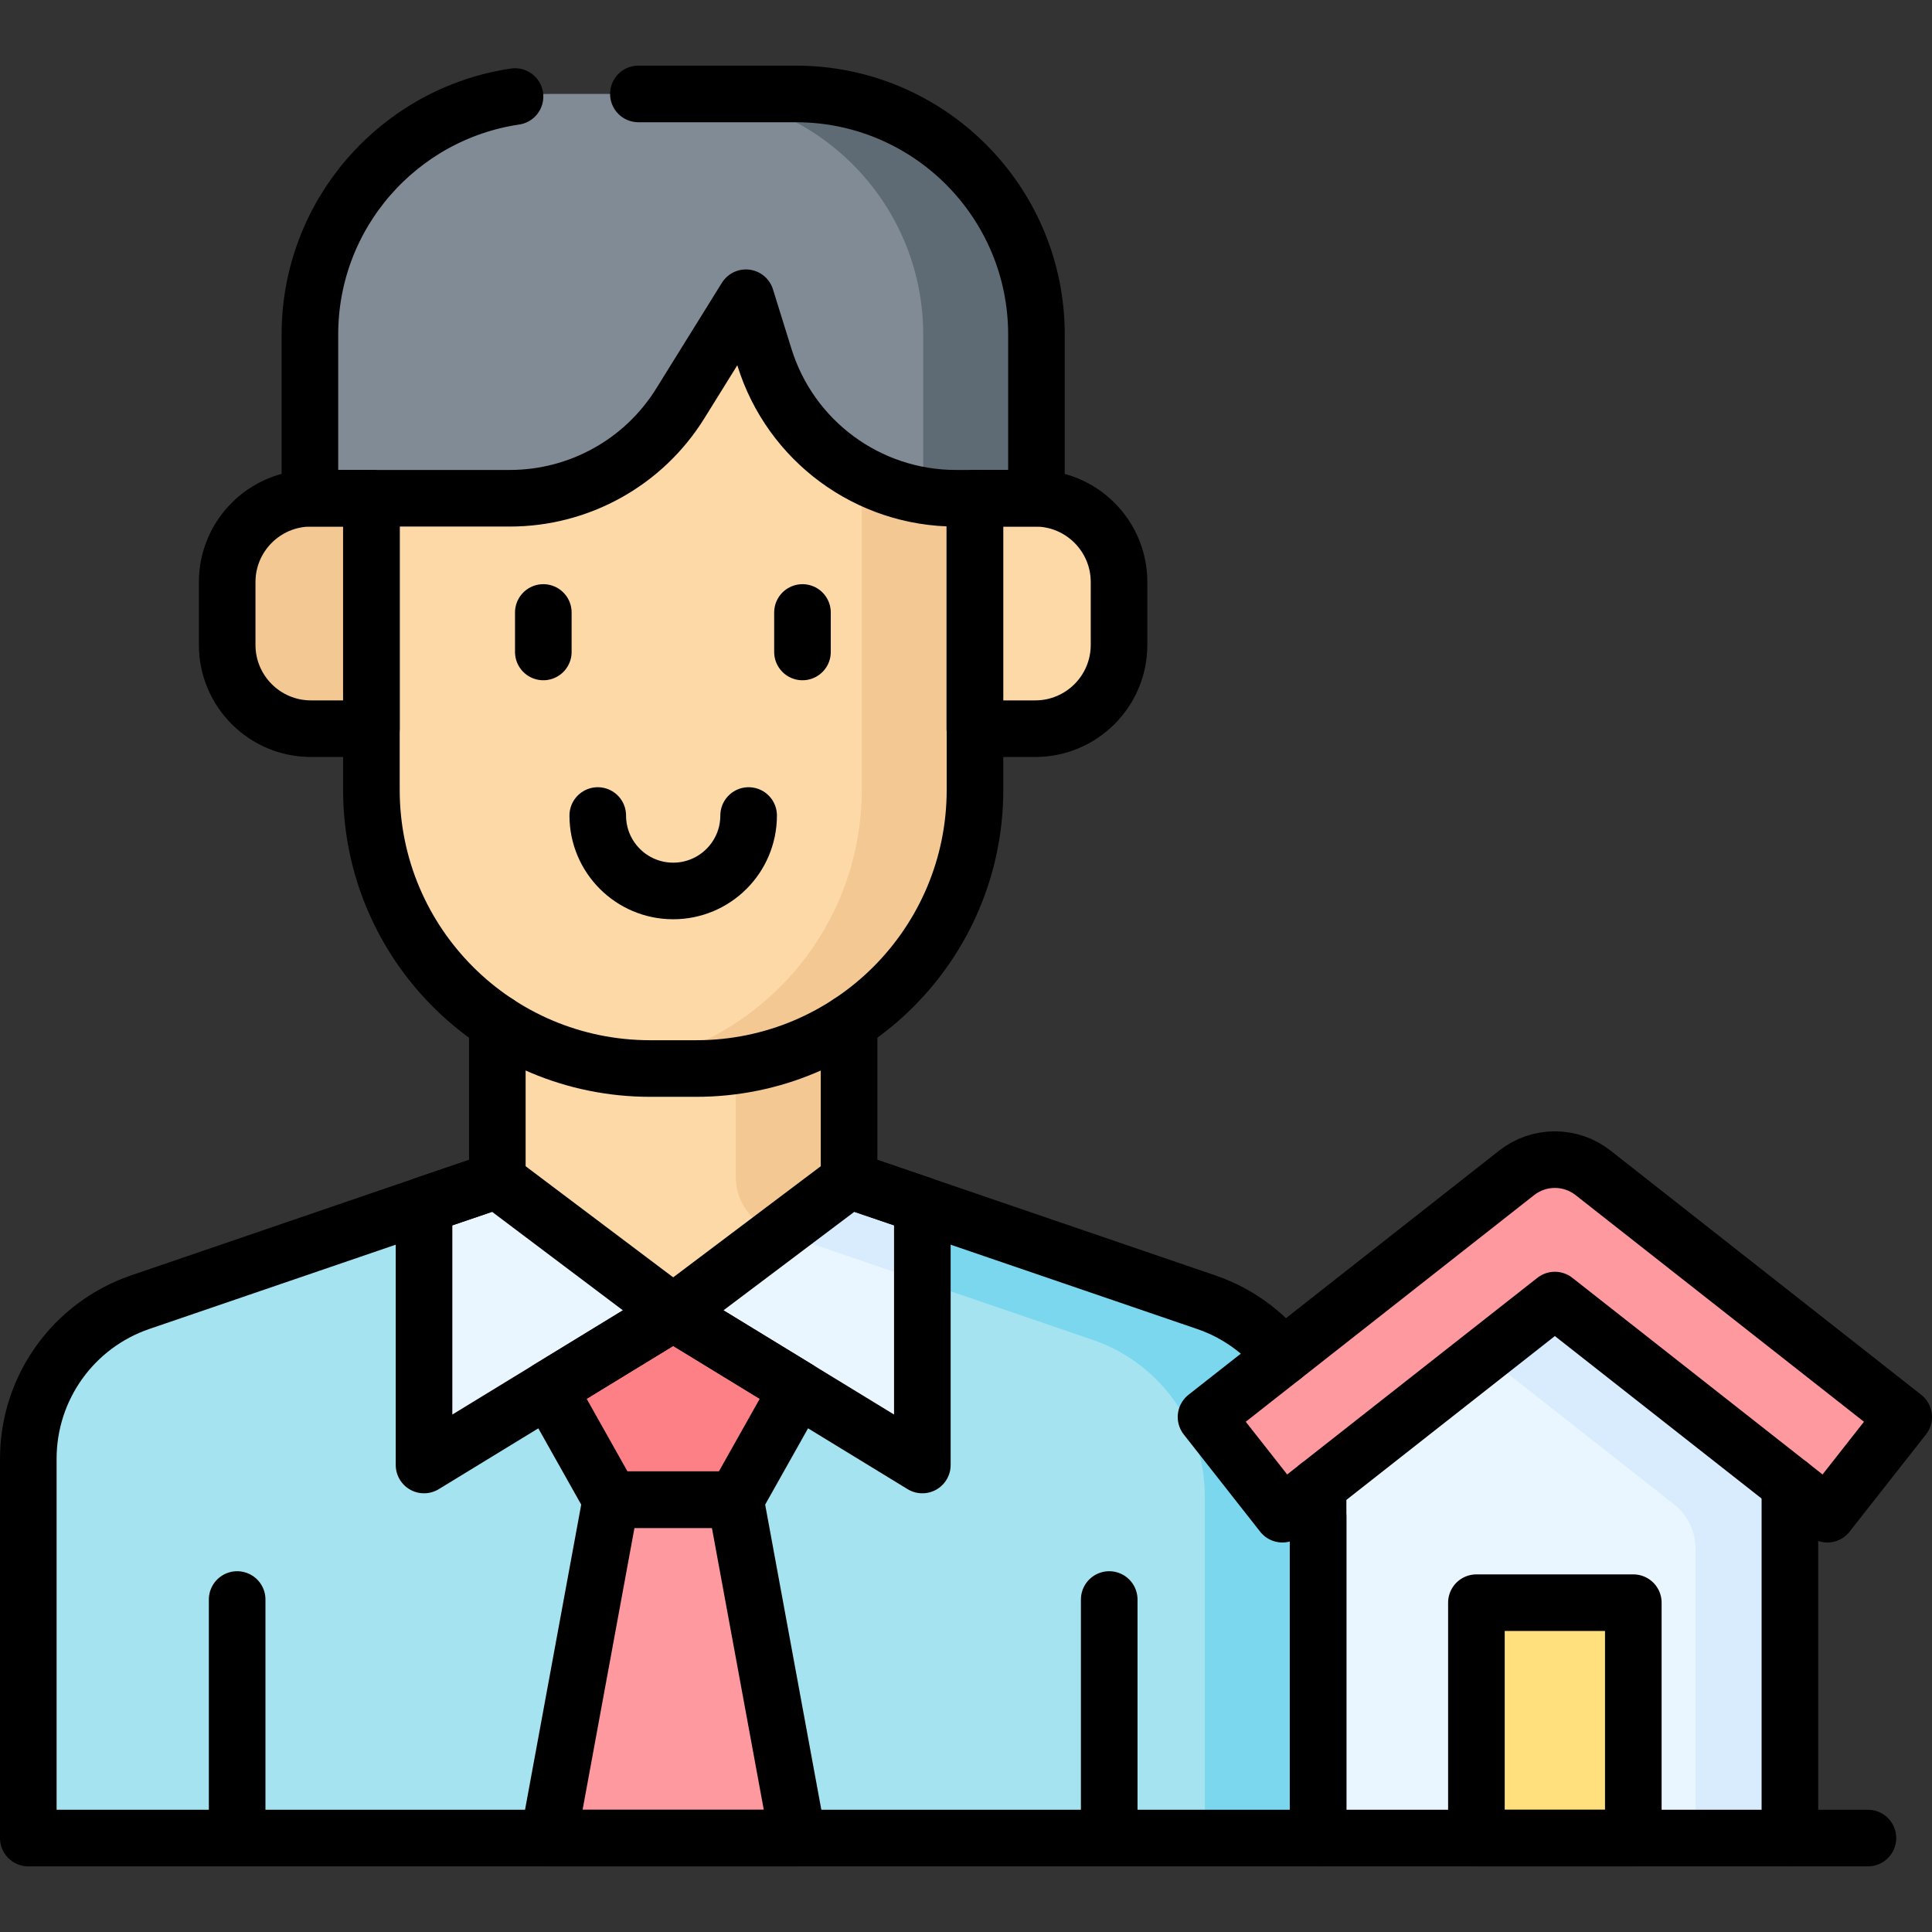 <svg xmlns="http://www.w3.org/2000/svg" xmlns:xlink="http://www.w3.org/1999/xlink" id="Capa_1" x="0px" y="0px" viewBox="0 0 512 512" style="enable-background:new 0 0 512 512;" xml:space="preserve" width="512" height="512"><rect x="0" y="0" width="512" height="512" fill="#333333" stroke="none"/><g>	<g>		<path style="fill:#A5E3F0;" d="M319.651,345.092l-94.64-32.372v-77.682h-93.218v77.682l-94.64,32.372&#10;&#9;&#9;&#9;c-17.735,6.066-29.651,22.737-29.651,41.48v100.53h341.801v-100.53C349.303,367.829,337.386,351.159,319.651,345.092z"></path>		<polygon style="fill:#FED9A8;" points="178.402,347.897 225.041,312.78 225.07,312.741 225.011,312.72 225.011,247.59 &#10;&#9;&#9;&#9;208.428,235.038 148.381,235.038 131.793,247.596 131.793,312.72 131.735,312.74 131.764,312.78 &#9;&#9;"></polygon>		<path style="fill:#F4C892;" d="M225.071,312.741l-0.06-0.021v-77.682L195,245.042v66.956c0,6.416,4.079,12.122,10.149,14.198&#10;&#9;&#9;&#9;l1.427,0.488l18.465-13.903C225.051,312.767,225.061,312.754,225.071,312.741z"></path>		<path style="fill:#7AD7EE;" d="M319.651,345.093l-75.219-25.729l0,0v20.269l45.208,15.464&#10;&#9;&#9;&#9;c17.735,6.066,29.651,22.736,29.651,41.48v90.526h30.011v-100.53C349.303,367.829,337.386,351.159,319.651,345.093z"></path>		<path style="fill:#FED9A8;" d="M258.338,132.046h16.008c12.267,0,22.211,9.944,22.211,22.211V170.9&#10;&#9;&#9;&#9;c0,12.267-9.944,22.211-22.211,22.211h-16.008V132.046z"></path>		<path style="fill:#FED9A8;" d="M98.424,69.618v139.681c0,40.799,33.074,73.873,73.873,73.873h12.211&#10;&#9;&#9;&#9;c40.799,0,73.873-33.074,73.873-73.873V69.618H98.424z"></path>		<path style="fill:#F4C892;" d="M228.369,69.618v139.681c0,37.787-28.37,68.947-64.972,73.342c2.918,0.35,5.888,0.531,8.9,0.531&#10;&#9;&#9;&#9;h12.211c40.799,0,73.873-33.074,73.873-73.873V69.618H228.369z"></path>		<polygon style="fill:#FD8087;" points="178.402,347.901 145.387,368.068 161.895,397.424 194.91,397.424 211.417,368.068 &#9;&#9;"></polygon>		<polygon style="fill:#FE99A0;" points="161.895,397.424 145.387,487.103 211.417,487.103 194.91,397.424 &#9;&#9;"></polygon>		<path style="fill:#F4C892;" d="M98.424,132.046H82.417c-12.267,0-22.211,9.944-22.211,22.211V170.9&#10;&#9;&#9;&#9;c0,12.267,9.944,22.211,22.211,22.211h16.007V132.046z"></path>		<polygon style="fill:#EAF6FF;" points="131.764,312.78 178.402,347.897 112.373,388.239 112.373,319.363 &#9;&#9;"></polygon>		<polygon style="fill:#EAF6FF;" points="225.041,312.78 178.402,347.897 244.432,388.239 244.432,319.363 &#9;&#9;"></polygon>		<path style="fill:#D8ECFE;" d="M244.432,319.363l-19.361-6.622c-0.01,0.013-0.02,0.026-0.03,0.039l-18.465,13.903l37.856,12.949&#10;&#9;&#9;&#9;V319.363L244.432,319.363z"></path>		<path style="fill:#808B95;" d="M274.672,132.046h-21.34c-23.278,0-43.846-15.149-50.751-37.379l-4.897-15.764l-17.422,28.044&#10;&#9;&#9;&#9;c-9.696,15.608-26.767,25.099-45.141,25.099H82.132l0,0V88.667c0-35.22,28.551-63.772,63.772-63.772H210.9&#10;&#9;&#9;&#9;c35.22,0,63.772,28.552,63.772,63.772V132.046z"></path>		<path style="fill:#5E6B75;" d="M210.9,24.895h-30.011c35.22,0,63.771,28.552,63.771,63.772v42.67&#10;&#9;&#9;&#9;c2.832,0.467,5.73,0.71,8.671,0.71h21.34V88.667C274.672,53.447,246.121,24.895,210.9,24.895z"></path>		<polygon style="fill:#EAF6FF;" points="474.346,487.103 349.303,487.103 349.303,383.147 412.054,334.163 474.346,383.147 &#9;&#9;"></polygon>		<path style="fill:#D8ECFE;" d="M412.054,334.162l-25.009,20.007l56.562,44.479c3.618,2.845,5.73,7.193,5.73,11.795v76.658h25.009&#10;&#9;&#9;&#9;V383.147L412.054,334.162z"></path>		<rect x="391.263" y="424.729" style="fill:#FFE07D;" width="41.582" height="62.374"></rect>		<g>			<g>				<path style="fill:#FE99A0;" d="M484.255,401.277l-72.201-56.746l-72.201,56.746l-20.245-25.758l82.323-64.702&#10;&#9;&#9;&#9;&#9;&#9;c5.941-4.669,14.304-4.669,20.245,0l82.323,64.702L484.255,401.277z"></path>			</g>		</g>	</g>	<g>		<path style="fill:none;stroke:#000000;stroke-width:15;stroke-linecap:round;stroke-linejoin:round;stroke-miterlimit:10;" d="&#10;&#9;&#9;&#9;M349.307,401.913v85.192H7.5V386.578c0-18.747,11.914-35.423,29.651-41.485l94.645-32.372v-41.636"></path>		<path style="fill:none;stroke:#000000;stroke-width:15;stroke-linecap:round;stroke-linejoin:round;stroke-miterlimit:10;" d="&#10;&#9;&#9;&#9;M225.011,271.086v41.635l94.645,32.372c8.223,2.811,15.186,7.903,20.297,14.425"></path>		<path style="fill:none;stroke:#000000;stroke-width:15;stroke-linecap:round;stroke-linejoin:round;stroke-miterlimit:10;" d="&#10;&#9;&#9;&#9;M258.383,132.043v77.259c0,40.795-33.072,73.867-73.877,73.867h-12.205c-40.805,0-73.877-33.072-73.877-73.867v-77.259"></path>					<line style="fill:none;stroke:#000000;stroke-width:15;stroke-linecap:round;stroke-linejoin:round;stroke-miterlimit:10;" x1="143.984" y1="162.313" x2="143.984" y2="172.776"></line>					<line style="fill:none;stroke:#000000;stroke-width:15;stroke-linecap:round;stroke-linejoin:round;stroke-miterlimit:10;" x1="212.664" y1="162.313" x2="212.664" y2="172.776"></line>		<path style="fill:none;stroke:#000000;stroke-width:15;stroke-linecap:round;stroke-linejoin:round;stroke-miterlimit:10;" d="&#10;&#9;&#9;&#9;M158.411,216.122c0,11.041,8.95,19.991,19.991,19.991h0c11.041,0,19.991-8.95,19.991-19.991"></path>					<line style="fill:none;stroke:#000000;stroke-width:15;stroke-linecap:round;stroke-linejoin:round;stroke-miterlimit:10;" x1="62.85" y1="423.889" x2="62.85" y2="487.103"></line>					<line style="fill:none;stroke:#000000;stroke-width:15;stroke-linecap:round;stroke-linejoin:round;stroke-miterlimit:10;" x1="293.954" y1="423.889" x2="293.954" y2="487.103"></line>					<polygon style="fill:none;stroke:#000000;stroke-width:15;stroke-linecap:round;stroke-linejoin:round;stroke-miterlimit:10;" points="&#10;&#9;&#9;&#9;178.402,347.901 145.387,368.068 161.895,397.424 194.91,397.424 211.417,368.068 &#9;&#9;"></polygon>					<polygon style="fill:none;stroke:#000000;stroke-width:15;stroke-linecap:round;stroke-linejoin:round;stroke-miterlimit:10;" points="&#10;&#9;&#9;&#9;161.895,397.424 145.387,487.103 211.417,487.103 194.91,397.424 &#9;&#9;"></polygon>		<path style="fill:none;stroke:#000000;stroke-width:15;stroke-linecap:round;stroke-linejoin:round;stroke-miterlimit:10;" d="&#10;&#9;&#9;&#9;M98.424,132.046H82.417c-12.267,0-22.211,9.944-22.211,22.211V170.9c0,12.267,9.944,22.211,22.211,22.211h16.007V132.046z"></path>		<path style="fill:none;stroke:#000000;stroke-width:15;stroke-linecap:round;stroke-linejoin:round;stroke-miterlimit:10;" d="&#10;&#9;&#9;&#9;M258.338,132.046h16.008c12.267,0,22.211,9.944,22.211,22.211V170.9c0,12.267-9.944,22.211-22.211,22.211h-16.008V132.046z"></path>					<polygon style="fill:none;stroke:#000000;stroke-width:15;stroke-linecap:round;stroke-linejoin:round;stroke-miterlimit:10;" points="&#10;&#9;&#9;&#9;131.764,312.78 178.402,347.897 112.373,388.239 112.373,319.363 &#9;&#9;"></polygon>					<polygon style="fill:none;stroke:#000000;stroke-width:15;stroke-linecap:round;stroke-linejoin:round;stroke-miterlimit:10;" points="&#10;&#9;&#9;&#9;225.041,312.78 178.402,347.897 244.432,388.239 244.432,319.363 &#9;&#9;"></polygon>		<path style="fill:none;stroke:#000000;stroke-width:15;stroke-linecap:round;stroke-linejoin:round;stroke-miterlimit:10;" d="&#10;&#9;&#9;&#9;M169.18,24.893h41.726c35.213,0,63.764,28.551,63.764,63.774v43.376h-21.338c-23.279,0-43.846-15.146-50.749-37.374l-4.902-15.766&#10;&#9;&#9;&#9;l-17.417,28.04c-9.694,15.606-26.77,25.099-45.147,25.099h-52.99V88.667c0-32.022,23.609-58.532,54.36-63.083"></path>					<polyline style="fill:none;stroke:#000000;stroke-width:15;stroke-linecap:round;stroke-linejoin:round;stroke-miterlimit:10;" points="&#10;&#9;&#9;&#9;474.343,393.482 474.343,487.107 349.307,487.107 349.307,393.842 &#9;&#9;"></polyline>					<rect x="391.263" y="424.729" style="fill:none;stroke:#000000;stroke-width:15;stroke-linecap:round;stroke-linejoin:round;stroke-miterlimit:10;" width="41.582" height="62.374"></rect>					<line style="fill:none;stroke:#000000;stroke-width:15;stroke-linecap:round;stroke-linejoin:round;stroke-miterlimit:10;" x1="474.346" y1="487.103" x2="495.02" y2="487.103"></line>		<g>			<path style="fill:none;stroke:#000000;stroke-width:15;stroke-linecap:round;stroke-linejoin:round;stroke-miterlimit:10;" d="&#10;&#9;&#9;&#9;&#9;M484.255,401.277l-72.201-56.746l-72.201,56.746l-20.245-25.758l82.323-64.702c5.941-4.669,14.304-4.669,20.245,0l82.323,64.702&#10;&#9;&#9;&#9;&#9;L484.255,401.277z"></path>		</g>	</g></g></svg>
